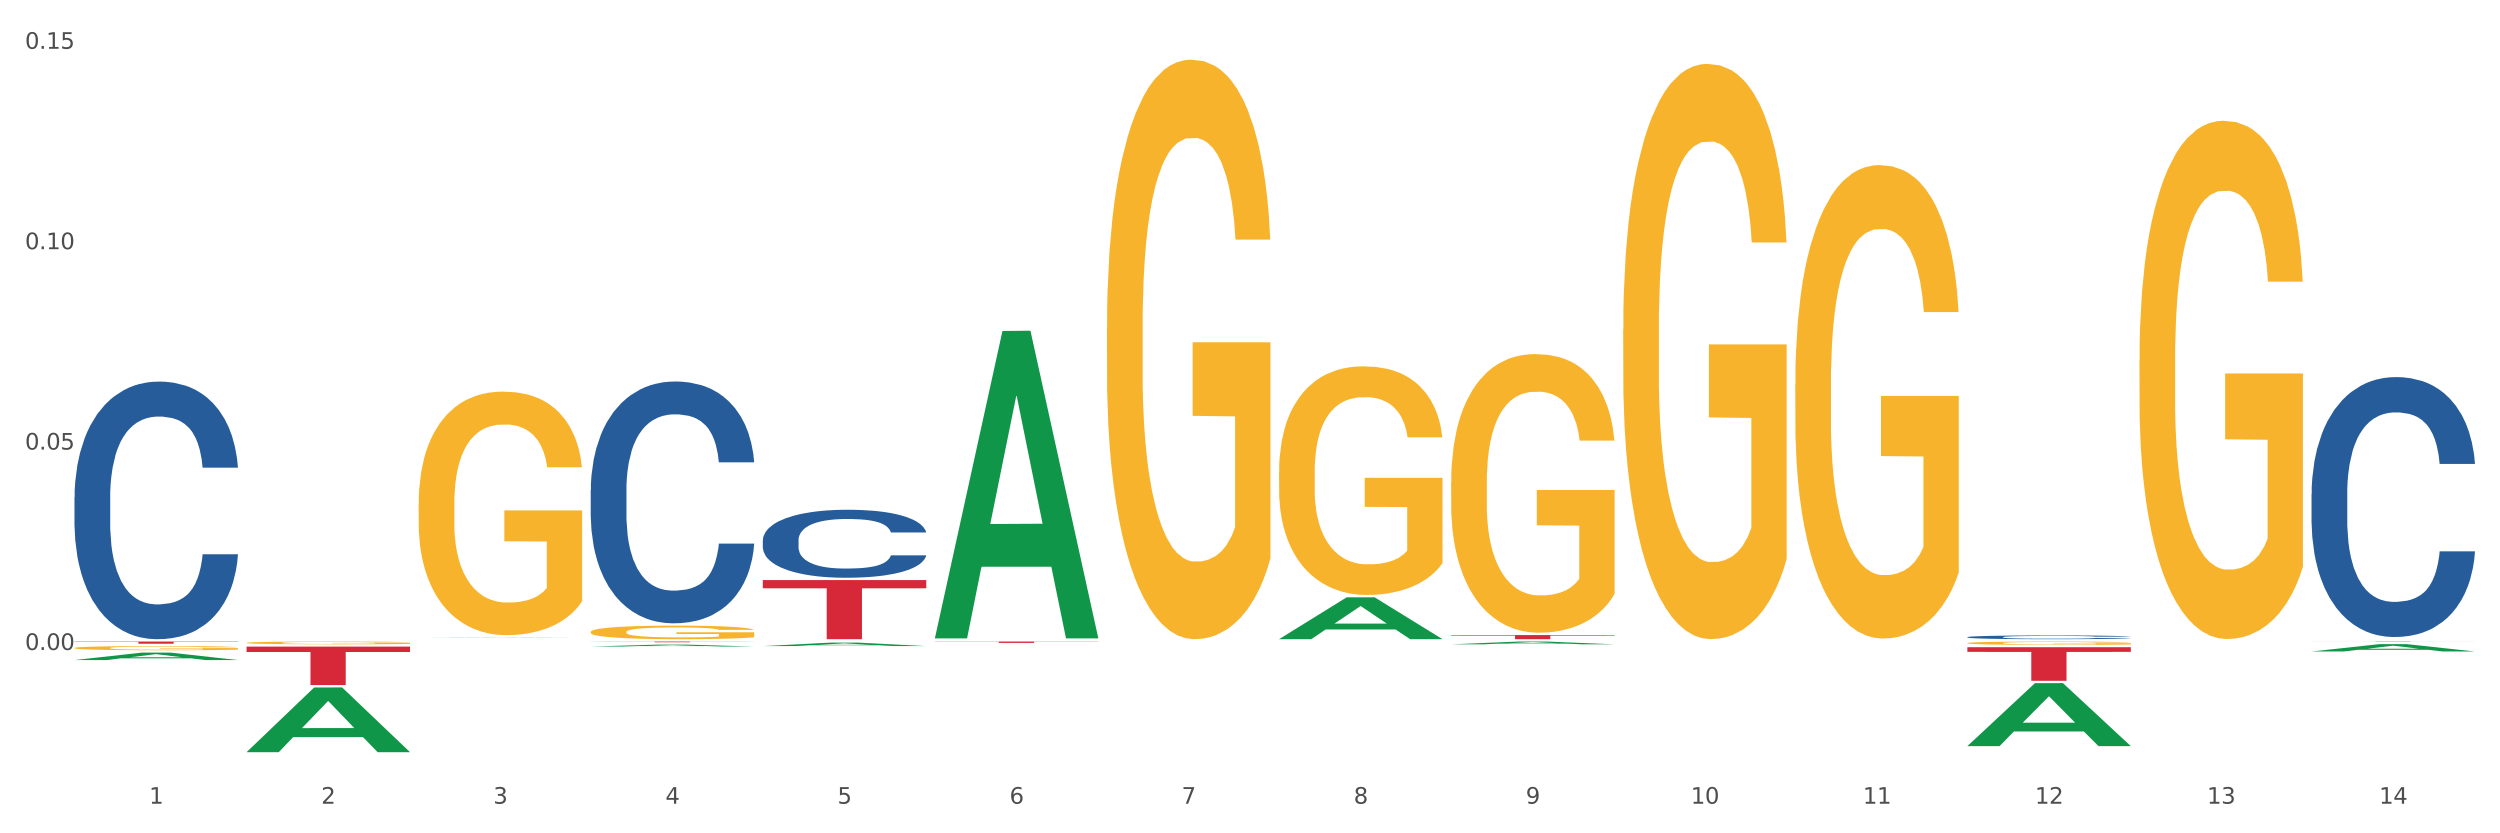 <?xml version="1.0" encoding="utf-8" standalone="no"?>
<!DOCTYPE svg PUBLIC "-//W3C//DTD SVG 1.1//EN"
  "http://www.w3.org/Graphics/SVG/1.1/DTD/svg11.dtd">
<svg xmlns:xlink="http://www.w3.org/1999/xlink" width="1080pt" height="360pt" viewBox="0 0 1080 360" xmlns="http://www.w3.org/2000/svg" version="1.1">
 <rect x="0" y="0" width="1080" height="360" fill="#333333" stroke="none"/>
 <defs>
  <style type="text/css">*{stroke-linejoin: round; stroke-linecap: butt}</style>
 </defs>
 <g id="figure_1">
  <g id="patch_1">
   <path d="M 0 360 
L 1080 360 
L 1080 0 
L 0 0 
z
" style="fill: #ffffff; stroke: #ffffff; stroke-linejoin: miter"/>
  </g>
  <g id="axes_1">
   <g id="matplotlib.axis_1">
    <g id="xtick_1">
     <g id="text_1">
      <!-- 1 -->
      <g style="fill: #4d4d4d" transform="translate(64.432 347.204) scale(0.096 -0.096)">
       <defs>
        <path id="DejaVuSans-31" d="M 794 531 
L 1825 531 
L 1825 4091 
L 703 3866 
L 703 4441 
L 1819 4666 
L 2450 4666 
L 2450 531 
L 3481 531 
L 3481 0 
L 794 0 
L 794 531 
z
" transform="scale(0.016)"/>
       </defs>
       <use xlink:href="#DejaVuSans-31"/>
      </g>
     </g>
    </g>
    <g id="xtick_2">
     <g id="text_2">
      <!-- 2 -->
      <g style="fill: #4d4d4d" transform="translate(138.771 347.204) scale(0.096 -0.096)">
       <defs>
        <path id="DejaVuSans-32" d="M 1228 531 
L 3431 531 
L 3431 0 
L 469 0 
L 469 531 
Q 828 903 1448 1529 
Q 2069 2156 2228 2338 
Q 2531 2678 2651 2914 
Q 2772 3150 2772 3378 
Q 2772 3750 2511 3984 
Q 2250 4219 1831 4219 
Q 1534 4219 1204 4116 
Q 875 4013 500 3803 
L 500 4441 
Q 881 4594 1212 4672 
Q 1544 4750 1819 4750 
Q 2544 4750 2975 4387 
Q 3406 4025 3406 3419 
Q 3406 3131 3298 2873 
Q 3191 2616 2906 2266 
Q 2828 2175 2409 1742 
Q 1991 1309 1228 531 
z
" transform="scale(0.016)"/>
       </defs>
       <use xlink:href="#DejaVuSans-32"/>
      </g>
     </g>
    </g>
    <g id="xtick_3">
     <g id="text_3">
      <!-- 3 -->
      <g style="fill: #4d4d4d" transform="translate(213.109 347.204) scale(0.096 -0.096)">
       <defs>
        <path id="DejaVuSans-33" d="M 2597 2516 
Q 3050 2419 3304 2112 
Q 3559 1806 3559 1356 
Q 3559 666 3084 287 
Q 2609 -91 1734 -91 
Q 1441 -91 1130 -33 
Q 819 25 488 141 
L 488 750 
Q 750 597 1062 519 
Q 1375 441 1716 441 
Q 2309 441 2620 675 
Q 2931 909 2931 1356 
Q 2931 1769 2642 2001 
Q 2353 2234 1838 2234 
L 1294 2234 
L 1294 2753 
L 1863 2753 
Q 2328 2753 2575 2939 
Q 2822 3125 2822 3475 
Q 2822 3834 2567 4026 
Q 2313 4219 1838 4219 
Q 1578 4219 1281 4162 
Q 984 4106 628 3988 
L 628 4550 
Q 988 4650 1302 4700 
Q 1616 4750 1894 4750 
Q 2613 4750 3031 4423 
Q 3450 4097 3450 3541 
Q 3450 3153 3228 2886 
Q 3006 2619 2597 2516 
z
" transform="scale(0.016)"/>
       </defs>
       <use xlink:href="#DejaVuSans-33"/>
      </g>
     </g>
    </g>
    <g id="xtick_4">
     <g id="text_4">
      <!-- 4 -->
      <g style="fill: #4d4d4d" transform="translate(287.448 347.204) scale(0.096 -0.096)">
       <defs>
        <path id="DejaVuSans-34" d="M 2419 4116 
L 825 1625 
L 2419 1625 
L 2419 4116 
z
M 2253 4666 
L 3047 4666 
L 3047 1625 
L 3713 1625 
L 3713 1100 
L 3047 1100 
L 3047 0 
L 2419 0 
L 2419 1100 
L 313 1100 
L 313 1709 
L 2253 4666 
z
" transform="scale(0.016)"/>
       </defs>
       <use xlink:href="#DejaVuSans-34"/>
      </g>
     </g>
    </g>
    <g id="xtick_5">
     <g id="text_5">
      <!-- 5 -->
      <g style="fill: #4d4d4d" transform="translate(361.787 347.204) scale(0.096 -0.096)">
       <defs>
        <path id="DejaVuSans-35" d="M 691 4666 
L 3169 4666 
L 3169 4134 
L 1269 4134 
L 1269 2991 
Q 1406 3038 1543 3061 
Q 1681 3084 1819 3084 
Q 2600 3084 3056 2656 
Q 3513 2228 3513 1497 
Q 3513 744 3044 326 
Q 2575 -91 1722 -91 
Q 1428 -91 1123 -41 
Q 819 9 494 109 
L 494 744 
Q 775 591 1075 516 
Q 1375 441 1709 441 
Q 2250 441 2565 725 
Q 2881 1009 2881 1497 
Q 2881 1984 2565 2268 
Q 2250 2553 1709 2553 
Q 1456 2553 1204 2497 
Q 953 2441 691 2322 
L 691 4666 
z
" transform="scale(0.016)"/>
       </defs>
       <use xlink:href="#DejaVuSans-35"/>
      </g>
     </g>
    </g>
    <g id="xtick_6">
     <g id="text_6">
      <!-- 6 -->
      <g style="fill: #4d4d4d" transform="translate(436.125 347.204) scale(0.096 -0.096)">
       <defs>
        <path id="DejaVuSans-36" d="M 2113 2584 
Q 1688 2584 1439 2293 
Q 1191 2003 1191 1497 
Q 1191 994 1439 701 
Q 1688 409 2113 409 
Q 2538 409 2786 701 
Q 3034 994 3034 1497 
Q 3034 2003 2786 2293 
Q 2538 2584 2113 2584 
z
M 3366 4563 
L 3366 3988 
Q 3128 4100 2886 4159 
Q 2644 4219 2406 4219 
Q 1781 4219 1451 3797 
Q 1122 3375 1075 2522 
Q 1259 2794 1537 2939 
Q 1816 3084 2150 3084 
Q 2853 3084 3261 2657 
Q 3669 2231 3669 1497 
Q 3669 778 3244 343 
Q 2819 -91 2113 -91 
Q 1303 -91 875 529 
Q 447 1150 447 2328 
Q 447 3434 972 4092 
Q 1497 4750 2381 4750 
Q 2619 4750 2861 4703 
Q 3103 4656 3366 4563 
z
" transform="scale(0.016)"/>
       </defs>
       <use xlink:href="#DejaVuSans-36"/>
      </g>
     </g>
    </g>
    <g id="xtick_7">
     <g id="text_7">
      <!-- 7 -->
      <g style="fill: #4d4d4d" transform="translate(510.464 347.204) scale(0.096 -0.096)">
       <defs>
        <path id="DejaVuSans-37" d="M 525 4666 
L 3525 4666 
L 3525 4397 
L 1831 0 
L 1172 0 
L 2766 4134 
L 525 4134 
L 525 4666 
z
" transform="scale(0.016)"/>
       </defs>
       <use xlink:href="#DejaVuSans-37"/>
      </g>
     </g>
    </g>
    <g id="xtick_8">
     <g id="text_8">
      <!-- 8 -->
      <g style="fill: #4d4d4d" transform="translate(584.803 347.204) scale(0.096 -0.096)">
       <defs>
        <path id="DejaVuSans-38" d="M 2034 2216 
Q 1584 2216 1326 1975 
Q 1069 1734 1069 1313 
Q 1069 891 1326 650 
Q 1584 409 2034 409 
Q 2484 409 2743 651 
Q 3003 894 3003 1313 
Q 3003 1734 2745 1975 
Q 2488 2216 2034 2216 
z
M 1403 2484 
Q 997 2584 770 2862 
Q 544 3141 544 3541 
Q 544 4100 942 4425 
Q 1341 4750 2034 4750 
Q 2731 4750 3128 4425 
Q 3525 4100 3525 3541 
Q 3525 3141 3298 2862 
Q 3072 2584 2669 2484 
Q 3125 2378 3379 2068 
Q 3634 1759 3634 1313 
Q 3634 634 3220 271 
Q 2806 -91 2034 -91 
Q 1263 -91 848 271 
Q 434 634 434 1313 
Q 434 1759 690 2068 
Q 947 2378 1403 2484 
z
M 1172 3481 
Q 1172 3119 1398 2916 
Q 1625 2713 2034 2713 
Q 2441 2713 2670 2916 
Q 2900 3119 2900 3481 
Q 2900 3844 2670 4047 
Q 2441 4250 2034 4250 
Q 1625 4250 1398 4047 
Q 1172 3844 1172 3481 
z
" transform="scale(0.016)"/>
       </defs>
       <use xlink:href="#DejaVuSans-38"/>
      </g>
     </g>
    </g>
    <g id="xtick_9">
     <g id="text_9">
      <!-- 9 -->
      <g style="fill: #4d4d4d" transform="translate(659.142 347.204) scale(0.096 -0.096)">
       <defs>
        <path id="DejaVuSans-39" d="M 703 97 
L 703 672 
Q 941 559 1184 500 
Q 1428 441 1663 441 
Q 2288 441 2617 861 
Q 2947 1281 2994 2138 
Q 2813 1869 2534 1725 
Q 2256 1581 1919 1581 
Q 1219 1581 811 2004 
Q 403 2428 403 3163 
Q 403 3881 828 4315 
Q 1253 4750 1959 4750 
Q 2769 4750 3195 4129 
Q 3622 3509 3622 2328 
Q 3622 1225 3098 567 
Q 2575 -91 1691 -91 
Q 1453 -91 1209 -44 
Q 966 3 703 97 
z
M 1959 2075 
Q 2384 2075 2632 2365 
Q 2881 2656 2881 3163 
Q 2881 3666 2632 3958 
Q 2384 4250 1959 4250 
Q 1534 4250 1286 3958 
Q 1038 3666 1038 3163 
Q 1038 2656 1286 2365 
Q 1534 2075 1959 2075 
z
" transform="scale(0.016)"/>
       </defs>
       <use xlink:href="#DejaVuSans-39"/>
      </g>
     </g>
    </g>
    <g id="xtick_10">
     <g id="text_10">
      <!-- 10 -->
      <g style="fill: #4d4d4d" transform="translate(730.426 347.204) scale(0.096 -0.096)">
       <defs>
        <path id="DejaVuSans-30" d="M 2034 4250 
Q 1547 4250 1301 3770 
Q 1056 3291 1056 2328 
Q 1056 1369 1301 889 
Q 1547 409 2034 409 
Q 2525 409 2770 889 
Q 3016 1369 3016 2328 
Q 3016 3291 2770 3770 
Q 2525 4250 2034 4250 
z
M 2034 4750 
Q 2819 4750 3233 4129 
Q 3647 3509 3647 2328 
Q 3647 1150 3233 529 
Q 2819 -91 2034 -91 
Q 1250 -91 836 529 
Q 422 1150 422 2328 
Q 422 3509 836 4129 
Q 1250 4750 2034 4750 
z
" transform="scale(0.016)"/>
       </defs>
       <use xlink:href="#DejaVuSans-31"/>
       <use xlink:href="#DejaVuSans-30" transform="translate(63.623 0)"/>
      </g>
     </g>
    </g>
    <g id="xtick_11">
     <g id="text_11">
      <!-- 11 -->
      <g style="fill: #4d4d4d" transform="translate(804.765 347.204) scale(0.096 -0.096)">
       <use xlink:href="#DejaVuSans-31"/>
       <use xlink:href="#DejaVuSans-31" transform="translate(63.623 0)"/>
      </g>
     </g>
    </g>
    <g id="xtick_12">
     <g id="text_12">
      <!-- 12 -->
      <g style="fill: #4d4d4d" transform="translate(879.104 347.204) scale(0.096 -0.096)">
       <use xlink:href="#DejaVuSans-31"/>
       <use xlink:href="#DejaVuSans-32" transform="translate(63.623 0)"/>
      </g>
     </g>
    </g>
    <g id="xtick_13">
     <g id="text_13">
      <!-- 13 -->
      <g style="fill: #4d4d4d" transform="translate(953.442 347.204) scale(0.096 -0.096)">
       <use xlink:href="#DejaVuSans-31"/>
       <use xlink:href="#DejaVuSans-33" transform="translate(63.623 0)"/>
      </g>
     </g>
    </g>
    <g id="xtick_14">
     <g id="text_14">
      <!-- 14 -->
      <g style="fill: #4d4d4d" transform="translate(1027.781 347.204) scale(0.096 -0.096)">
       <use xlink:href="#DejaVuSans-31"/>
       <use xlink:href="#DejaVuSans-34" transform="translate(63.623 0)"/>
      </g>
     </g>
    </g>
    <g id="xtick_15"/>
    <g id="xtick_16"/>
    <g id="xtick_17"/>
    <g id="xtick_18"/>
    <g id="xtick_19"/>
    <g id="xtick_20"/>
    <g id="xtick_21"/>
    <g id="xtick_22"/>
    <g id="xtick_23"/>
    <g id="xtick_24"/>
    <g id="xtick_25"/>
    <g id="xtick_26"/>
    <g id="xtick_27"/>
   </g>
   <g id="matplotlib.axis_2">
    <g id="ytick_1">
     <g id="text_15">
      <!-- 0.00 -->
      <g style="fill: #4d4d4d" transform="translate(10.8 280.789) scale(0.096 -0.096)">
       <defs>
        <path id="DejaVuSans-2e" d="M 684 794 
L 1344 794 
L 1344 0 
L 684 0 
L 684 794 
z
" transform="scale(0.016)"/>
       </defs>
       <use xlink:href="#DejaVuSans-30"/>
       <use xlink:href="#DejaVuSans-2e" transform="translate(63.623 0)"/>
       <use xlink:href="#DejaVuSans-30" transform="translate(95.41 0)"/>
       <use xlink:href="#DejaVuSans-30" transform="translate(159.033 0)"/>
      </g>
     </g>
    </g>
    <g id="ytick_2">
     <g id="text_16">
      <!-- 0.05 -->
      <g style="fill: #4d4d4d" transform="translate(10.8 194.219) scale(0.096 -0.096)">
       <use xlink:href="#DejaVuSans-30"/>
       <use xlink:href="#DejaVuSans-2e" transform="translate(63.623 0)"/>
       <use xlink:href="#DejaVuSans-30" transform="translate(95.41 0)"/>
       <use xlink:href="#DejaVuSans-35" transform="translate(159.033 0)"/>
      </g>
     </g>
    </g>
    <g id="ytick_3">
     <g id="text_17">
      <!-- 0.10 -->
      <g style="fill: #4d4d4d" transform="translate(10.8 107.649) scale(0.096 -0.096)">
       <use xlink:href="#DejaVuSans-30"/>
       <use xlink:href="#DejaVuSans-2e" transform="translate(63.623 0)"/>
       <use xlink:href="#DejaVuSans-31" transform="translate(95.41 0)"/>
       <use xlink:href="#DejaVuSans-30" transform="translate(159.033 0)"/>
      </g>
     </g>
    </g>
    <g id="ytick_4">
     <g id="text_18">
      <!-- 0.15 -->
      <g style="fill: #4d4d4d" transform="translate(10.8 21.079) scale(0.096 -0.096)">
       <use xlink:href="#DejaVuSans-30"/>
       <use xlink:href="#DejaVuSans-2e" transform="translate(63.623 0)"/>
       <use xlink:href="#DejaVuSans-31" transform="translate(95.41 0)"/>
       <use xlink:href="#DejaVuSans-35" transform="translate(159.033 0)"/>
      </g>
     </g>
    </g>
    <g id="ytick_5"/>
    <g id="ytick_6"/>
    <g id="ytick_7"/>
    <g id="ytick_8"/>
   </g>
   <g id="PolyCollection_1">
    <path d="M 32.175 285.147 
L 32.248 285.144 
L 61.37 281.914 
L 73.456 281.911 
L 102.797 285.153 
L 88.818 285.153 
L 82.484 284.398 
L 52.415 284.398 
L 52.197 284.41 
L 46.081 285.153 
L 32.175 285.153 
L 32.175 285.147 
L 56.201 283.948 
L 78.698 283.945 
L 67.559 282.602 
L 67.413 282.596 
L 67.267 282.605 
L 56.128 283.945 
L 56.201 283.948 
L 32.175 285.147 
z
" clip-path="url(#pb61d0aa6ea)" style="fill: #109648"/>
    <path d="M 626.885 274.344 
L 697.506 274.344 
L 697.506 274.593 
L 669.726 274.595 
L 669.726 276.136 
L 654.497 276.136 
L 654.497 274.595 
L 626.885 274.593 
L 626.885 274.346 
L 626.885 274.344 
z
" clip-path="url(#pb61d0aa6ea)" style="fill: #d62839"/>
    <path d="M 403.869 277.142 
L 474.49 277.142 
L 474.49 277.224 
L 446.71 277.225 
L 446.71 277.736 
L 431.481 277.736 
L 431.481 277.225 
L 403.869 277.224 
L 403.869 277.142 
L 403.869 277.142 
z
" clip-path="url(#pb61d0aa6ea)" style="fill: #d62839"/>
    <path d="M 329.53 250.595 
L 400.152 250.595 
L 400.152 254.144 
L 372.371 254.168 
L 372.371 276.136 
L 357.143 276.136 
L 357.143 254.168 
L 329.53 254.144 
L 329.53 250.619 
L 329.53 250.595 
z
" clip-path="url(#pb61d0aa6ea)" style="fill: #d62839"/>
    <path d="M 255.191 277.142 
L 325.813 277.142 
L 325.813 277.186 
L 298.033 277.187 
L 298.033 277.462 
L 282.804 277.462 
L 282.804 277.187 
L 255.191 277.186 
L 255.191 277.142 
L 255.191 277.142 
z
" clip-path="url(#pb61d0aa6ea)" style="fill: #d62839"/>
    <path d="M 106.514 279.346 
L 177.135 279.346 
L 177.135 281.655 
L 149.355 281.67 
L 149.355 295.958 
L 134.126 295.958 
L 134.126 281.67 
L 106.514 281.655 
L 106.514 279.362 
L 106.514 279.346 
z
" clip-path="url(#pb61d0aa6ea)" style="fill: #d62839"/>
    <path d="M 32.175 277.142 
L 102.797 277.142 
L 102.797 277.274 
L 75.017 277.275 
L 75.017 278.09 
L 59.788 278.09 
L 59.788 277.275 
L 32.175 277.274 
L 32.175 277.143 
L 32.175 277.142 
z
" clip-path="url(#pb61d0aa6ea)" style="fill: #d62839"/>
    <path d="M 32.175 214.847 
L 32.258 214.745 
L 32.258 211.899 
L 32.509 208.037 
L 33.427 200.922 
L 34.596 195.535 
L 36.599 189.234 
L 37.684 186.591 
L 39.104 183.643 
L 42.025 178.866 
L 45.364 174.801 
L 47.702 172.564 
L 49.455 171.141 
L 53.378 168.6 
L 55.632 167.482 
L 57.969 166.568 
L 59.973 165.958 
L 63.312 165.246 
L 65.983 164.941 
L 69.072 164.84 
L 71.66 164.941 
L 75.082 165.348 
L 80.091 166.568 
L 82.011 167.279 
L 84.599 168.499 
L 87.27 170.125 
L 89.44 171.751 
L 91.945 174.089 
L 94.533 177.138 
L 97.037 181.001 
L 98.79 184.558 
L 100.209 188.319 
L 101.461 192.893 
L 102.379 197.873 
L 102.797 202.04 
L 87.52 202.04 
L 87.103 198.28 
L 86.268 194.214 
L 85.434 191.47 
L 84.515 189.234 
L 83.096 186.692 
L 81.844 185.066 
L 79.757 183.135 
L 77.837 181.915 
L 76.251 181.204 
L 74.331 180.594 
L 70.241 179.984 
L 67.319 179.984 
L 65.482 180.187 
L 63.229 180.696 
L 61.309 181.407 
L 59.055 182.627 
L 57.302 183.948 
L 55.549 185.676 
L 54.547 186.896 
L 53.044 189.132 
L 52.043 190.961 
L 50.707 194.112 
L 49.956 196.348 
L 48.62 202.142 
L 48.036 206.411 
L 47.785 209.358 
L 47.618 212.611 
L 47.618 228.467 
L 48.119 235.582 
L 48.537 238.631 
L 49.204 242.087 
L 50.457 246.559 
L 52.293 250.929 
L 54.213 254.08 
L 55.799 256.011 
L 57.302 257.434 
L 58.804 258.552 
L 60.641 259.569 
L 62.143 260.179 
L 64.397 260.789 
L 67.069 261.094 
L 69.155 261.094 
L 73.413 260.585 
L 75.333 260.077 
L 77.169 259.366 
L 79.173 258.248 
L 80.759 257.028 
L 81.677 256.113 
L 83.18 254.182 
L 84.348 252.149 
L 85.35 249.811 
L 86.018 247.779 
L 86.769 244.729 
L 87.353 241.274 
L 87.52 239.444 
L 102.797 239.444 
L 102.463 243.103 
L 101.879 246.661 
L 100.71 251.438 
L 99.792 254.182 
L 98.372 257.536 
L 96.87 260.382 
L 94.783 263.533 
L 92.863 265.871 
L 90.86 267.903 
L 88.689 269.733 
L 84.766 272.274 
L 83.347 272.985 
L 80.341 274.205 
L 78.004 274.917 
L 74.581 275.628 
L 71.075 276.035 
L 67.402 276.136 
L 64.147 275.933 
L 60.557 275.323 
L 58.303 274.713 
L 55.799 273.799 
L 52.877 272.376 
L 50.123 270.648 
L 47.535 268.615 
L 45.114 266.277 
L 42.86 263.635 
L 39.938 259.264 
L 37.768 254.995 
L 36.182 251.031 
L 35.097 247.677 
L 34.011 243.408 
L 33.427 240.46 
L 32.509 233.346 
L 32.175 226.739 
L 32.175 214.847 
z
" clip-path="url(#pb61d0aa6ea)" style="fill: #255c99"/>
    <path d="M 255.191 211.744 
L 255.275 211.649 
L 255.275 208.978 
L 255.525 205.352 
L 256.443 198.674 
L 257.612 193.617 
L 259.615 187.702 
L 260.701 185.222 
L 262.12 182.455 
L 265.041 177.971 
L 268.381 174.155 
L 270.718 172.056 
L 272.471 170.72 
L 276.394 168.335 
L 278.648 167.285 
L 280.986 166.427 
L 282.989 165.854 
L 286.328 165.186 
L 288.999 164.9 
L 292.088 164.805 
L 294.676 164.9 
L 298.098 165.282 
L 303.107 166.427 
L 305.027 167.094 
L 307.615 168.239 
L 310.286 169.766 
L 312.457 171.292 
L 314.961 173.487 
L 317.549 176.349 
L 320.053 179.974 
L 321.806 183.313 
L 323.225 186.843 
L 324.477 191.137 
L 325.396 195.812 
L 325.813 199.723 
L 310.537 199.723 
L 310.119 196.193 
L 309.284 192.377 
L 308.45 189.801 
L 307.531 187.702 
L 306.112 185.317 
L 304.86 183.79 
L 302.773 181.978 
L 300.853 180.833 
L 299.267 180.165 
L 297.347 179.593 
L 293.257 179.02 
L 290.335 179.02 
L 288.499 179.211 
L 286.245 179.688 
L 284.325 180.356 
L 282.071 181.501 
L 280.318 182.741 
L 278.565 184.363 
L 277.563 185.508 
L 276.06 187.607 
L 275.059 189.324 
L 273.723 192.282 
L 272.972 194.381 
L 271.636 199.819 
L 271.052 203.826 
L 270.801 206.592 
L 270.634 209.645 
L 270.634 224.529 
L 271.135 231.207 
L 271.553 234.069 
L 272.22 237.313 
L 273.473 241.511 
L 275.309 245.613 
L 277.229 248.571 
L 278.815 250.384 
L 280.318 251.719 
L 281.82 252.769 
L 283.657 253.723 
L 285.159 254.295 
L 287.413 254.868 
L 290.085 255.154 
L 292.172 255.154 
L 296.429 254.677 
L 298.349 254.2 
L 300.185 253.532 
L 302.189 252.483 
L 303.775 251.338 
L 304.693 250.479 
L 306.196 248.666 
L 307.364 246.758 
L 308.366 244.564 
L 309.034 242.656 
L 309.785 239.794 
L 310.37 236.55 
L 310.537 234.833 
L 325.813 234.833 
L 325.479 238.267 
L 324.895 241.606 
L 323.726 246.09 
L 322.808 248.666 
L 321.389 251.815 
L 319.886 254.486 
L 317.799 257.444 
L 315.879 259.638 
L 313.876 261.546 
L 311.705 263.263 
L 307.782 265.649 
L 306.363 266.316 
L 303.358 267.461 
L 301.02 268.129 
L 297.598 268.797 
L 294.092 269.179 
L 290.419 269.274 
L 287.163 269.083 
L 283.573 268.511 
L 281.32 267.938 
L 278.815 267.08 
L 275.893 265.744 
L 273.139 264.122 
L 270.551 262.214 
L 268.13 260.02 
L 265.876 257.539 
L 262.955 253.437 
L 260.784 249.43 
L 259.198 245.709 
L 258.113 242.56 
L 257.028 238.553 
L 256.443 235.787 
L 255.525 229.108 
L 255.191 222.907 
L 255.191 211.744 
z
" clip-path="url(#pb61d0aa6ea)" style="fill: #255c99"/>
    <path d="M 329.53 233.411 
L 329.613 233.385 
L 329.613 232.633 
L 329.864 231.614 
L 330.782 229.736 
L 331.951 228.314 
L 333.954 226.651 
L 335.039 225.953 
L 336.458 225.175 
L 339.38 223.914 
L 342.719 222.841 
L 345.057 222.251 
L 346.81 221.875 
L 350.733 221.204 
L 352.987 220.909 
L 355.324 220.668 
L 357.328 220.507 
L 360.667 220.319 
L 363.338 220.238 
L 366.427 220.212 
L 369.015 220.238 
L 372.437 220.346 
L 377.446 220.668 
L 379.366 220.855 
L 381.954 221.177 
L 384.625 221.607 
L 386.795 222.036 
L 389.3 222.653 
L 391.887 223.458 
L 394.392 224.477 
L 396.145 225.416 
L 397.564 226.409 
L 398.816 227.616 
L 399.734 228.931 
L 400.152 230.031 
L 384.875 230.031 
L 384.458 229.038 
L 383.623 227.965 
L 382.788 227.241 
L 381.87 226.651 
L 380.451 225.98 
L 379.199 225.551 
L 377.112 225.041 
L 375.192 224.719 
L 373.606 224.531 
L 371.686 224.37 
L 367.595 224.209 
L 364.674 224.209 
L 362.837 224.263 
L 360.583 224.397 
L 358.663 224.585 
L 356.41 224.907 
L 354.656 225.255 
L 352.903 225.712 
L 351.902 226.033 
L 350.399 226.624 
L 349.397 227.107 
L 348.062 227.938 
L 347.31 228.529 
L 345.975 230.058 
L 345.391 231.185 
L 345.14 231.963 
L 344.973 232.821 
L 344.973 237.006 
L 345.474 238.884 
L 345.891 239.689 
L 346.559 240.601 
L 347.811 241.782 
L 349.648 242.936 
L 351.568 243.767 
L 353.154 244.277 
L 354.656 244.653 
L 356.159 244.948 
L 357.996 245.216 
L 359.498 245.377 
L 361.752 245.538 
L 364.423 245.618 
L 366.51 245.618 
L 370.768 245.484 
L 372.688 245.35 
L 374.524 245.162 
L 376.528 244.867 
L 378.114 244.545 
L 379.032 244.304 
L 380.534 243.794 
L 381.703 243.258 
L 382.705 242.64 
L 383.373 242.104 
L 384.124 241.299 
L 384.708 240.387 
L 384.875 239.904 
L 400.152 239.904 
L 399.818 240.87 
L 399.233 241.809 
L 398.065 243.07 
L 397.146 243.794 
L 395.727 244.679 
L 394.225 245.431 
L 392.138 246.262 
L 390.218 246.879 
L 388.214 247.416 
L 386.044 247.899 
L 382.121 248.57 
L 380.701 248.757 
L 377.696 249.079 
L 375.359 249.267 
L 371.936 249.455 
L 368.43 249.562 
L 364.757 249.589 
L 361.502 249.535 
L 357.912 249.374 
L 355.658 249.214 
L 353.154 248.972 
L 350.232 248.596 
L 347.477 248.14 
L 344.89 247.604 
L 342.469 246.987 
L 340.215 246.289 
L 337.293 245.136 
L 335.123 244.009 
L 333.537 242.962 
L 332.452 242.077 
L 331.366 240.95 
L 330.782 240.172 
L 329.864 238.294 
L 329.53 236.55 
L 329.53 233.411 
z
" clip-path="url(#pb61d0aa6ea)" style="fill: #255c99"/>
    <path d="M 106.514 277.696 
L 106.597 277.695 
L 106.597 277.655 
L 106.764 277.621 
L 107.598 277.539 
L 108.848 277.471 
L 109.765 277.435 
L 110.683 277.406 
L 111.767 277.376 
L 113.101 277.346 
L 115.519 277.301 
L 117.019 277.278 
L 118.854 277.254 
L 122.189 277.219 
L 124.607 277.199 
L 127.108 277.182 
L 131.194 277.163 
L 133.862 277.154 
L 136.697 277.147 
L 140.115 277.143 
L 142.7 277.142 
L 148.37 277.145 
L 153.206 277.155 
L 155.54 277.163 
L 158.542 277.176 
L 160.126 277.185 
L 162.711 277.202 
L 165.379 277.225 
L 167.213 277.245 
L 169.965 277.282 
L 172.049 277.319 
L 173.967 277.365 
L 174.968 277.397 
L 175.718 277.427 
L 176.385 277.46 
L 177.052 277.514 
L 162.044 277.514 
L 161.46 277.476 
L 160.543 277.44 
L 159.209 277.405 
L 158.042 277.383 
L 156.041 277.355 
L 154.206 277.338 
L 152.289 277.325 
L 149.954 277.314 
L 148.12 277.308 
L 145.535 277.304 
L 140.449 277.305 
L 137.03 277.314 
L 134.696 277.325 
L 133.195 277.335 
L 131.861 277.346 
L 130.36 277.361 
L 128.609 277.384 
L 127.358 277.405 
L 126.108 277.431 
L 125.107 277.457 
L 124.19 277.488 
L 123.44 277.521 
L 122.856 277.555 
L 122.356 277.596 
L 121.939 277.665 
L 121.939 277.815 
L 122.106 277.849 
L 122.522 277.894 
L 123.023 277.928 
L 123.856 277.969 
L 124.607 277.996 
L 126.024 278.035 
L 127.609 278.068 
L 128.859 278.089 
L 130.11 278.106 
L 132.278 278.131 
L 134.696 278.15 
L 136.78 278.162 
L 139.615 278.173 
L 141.533 278.178 
L 143.2 278.18 
L 147.286 278.18 
L 150.204 278.177 
L 153.456 278.169 
L 155.957 278.159 
L 158.042 278.147 
L 160.376 278.127 
L 161.877 278.109 
L 161.877 277.88 
L 143.534 277.879 
L 143.534 277.727 
L 177.135 277.727 
L 177.135 278.173 
L 175.718 278.196 
L 174.134 278.217 
L 172.466 278.236 
L 169.965 278.259 
L 166.963 278.281 
L 164.295 278.296 
L 161.46 278.309 
L 158.125 278.321 
L 153.789 278.332 
L 151.121 278.336 
L 147.786 278.34 
L 143.867 278.341 
L 140.449 278.339 
L 137.114 278.333 
L 133.612 278.323 
L 130.193 278.309 
L 127.609 278.295 
L 125.024 278.277 
L 122.272 278.254 
L 120.104 278.232 
L 118.437 278.213 
L 116.603 278.187 
L 114.601 278.155 
L 113.101 278.125 
L 111.767 278.094 
L 110.349 278.055 
L 109.349 278.021 
L 108.348 277.978 
L 107.764 277.947 
L 107.097 277.897 
L 106.597 277.828 
L 106.514 277.696 
z
" clip-path="url(#pb61d0aa6ea)" style="fill: #f7b32b"/>
    <path d="M 849.901 275.239 
L 849.984 275.237 
L 849.984 275.196 
L 850.235 275.139 
L 851.153 275.035 
L 852.322 274.956 
L 854.325 274.864 
L 855.41 274.825 
L 856.829 274.782 
L 859.751 274.712 
L 863.09 274.652 
L 865.428 274.62 
L 867.181 274.599 
L 871.104 274.562 
L 873.358 274.545 
L 875.695 274.532 
L 877.699 274.523 
L 881.038 274.513 
L 883.709 274.508 
L 886.798 274.507 
L 889.386 274.508 
L 892.808 274.514 
L 897.817 274.532 
L 899.737 274.542 
L 902.325 274.56 
L 904.996 274.584 
L 907.166 274.608 
L 909.671 274.642 
L 912.258 274.687 
L 914.763 274.743 
L 916.516 274.795 
L 917.935 274.85 
L 919.187 274.917 
L 920.105 274.99 
L 920.523 275.051 
L 905.246 275.051 
L 904.829 274.996 
L 903.994 274.937 
L 903.159 274.897 
L 902.241 274.864 
L 900.822 274.827 
L 899.57 274.803 
L 897.483 274.775 
L 895.563 274.757 
L 893.977 274.746 
L 892.057 274.737 
L 887.966 274.728 
L 885.045 274.728 
L 883.208 274.731 
L 880.954 274.739 
L 879.034 274.749 
L 876.78 274.767 
L 875.027 274.786 
L 873.274 274.812 
L 872.273 274.83 
L 870.77 274.862 
L 869.768 274.889 
L 868.433 274.935 
L 867.681 274.968 
L 866.346 275.053 
L 865.761 275.115 
L 865.511 275.159 
L 865.344 275.206 
L 865.344 275.438 
L 865.845 275.543 
L 866.262 275.587 
L 866.93 275.638 
L 868.182 275.703 
L 870.019 275.767 
L 871.939 275.813 
L 873.525 275.842 
L 875.027 275.862 
L 876.53 275.879 
L 878.367 275.894 
L 879.869 275.903 
L 882.123 275.912 
L 884.794 275.916 
L 886.881 275.916 
L 891.139 275.909 
L 893.059 275.901 
L 894.895 275.891 
L 896.899 275.874 
L 898.485 275.857 
L 899.403 275.843 
L 900.905 275.815 
L 902.074 275.785 
L 903.076 275.751 
L 903.744 275.721 
L 904.495 275.676 
L 905.079 275.626 
L 905.246 275.599 
L 920.523 275.599 
L 920.189 275.653 
L 919.604 275.705 
L 918.436 275.775 
L 917.517 275.815 
L 916.098 275.864 
L 914.596 275.906 
L 912.509 275.952 
L 910.589 275.986 
L 908.585 276.016 
L 906.415 276.043 
L 902.491 276.08 
L 901.072 276.09 
L 898.067 276.108 
L 895.73 276.118 
L 892.307 276.129 
L 888.801 276.135 
L 885.128 276.136 
L 881.873 276.133 
L 878.283 276.124 
L 876.029 276.116 
L 873.525 276.102 
L 870.603 276.081 
L 867.848 276.056 
L 865.261 276.026 
L 862.84 275.992 
L 860.586 275.953 
L 857.664 275.889 
L 855.494 275.827 
L 853.908 275.769 
L 852.823 275.72 
L 851.737 275.657 
L 851.153 275.614 
L 850.235 275.51 
L 849.901 275.413 
L 849.901 275.239 
z
" clip-path="url(#pb61d0aa6ea)" style="fill: #255c99"/>
    <path d="M 924.24 155.622 
L 924.323 155.418 
L 924.323 148.056 
L 924.49 141.718 
L 925.323 126.382 
L 926.574 113.704 
L 927.491 106.956 
L 928.408 101.435 
L 929.492 95.914 
L 930.826 90.189 
L 933.244 81.805 
L 934.745 77.511 
L 936.58 73.013 
L 939.915 66.469 
L 942.333 62.789 
L 944.834 59.722 
L 948.92 56.041 
L 951.588 54.405 
L 954.423 53.178 
L 957.841 52.36 
L 960.426 52.156 
L 966.096 52.769 
L 970.932 54.61 
L 973.266 56.041 
L 976.268 58.495 
L 977.852 60.131 
L 980.437 63.402 
L 983.105 67.696 
L 984.939 71.377 
L 987.691 78.329 
L 989.775 85.281 
L 991.693 93.87 
L 992.693 99.799 
L 993.444 105.32 
L 994.111 111.659 
L 994.778 121.679 
L 979.77 121.679 
L 979.186 114.522 
L 978.269 107.774 
L 976.935 101.231 
L 975.768 97.141 
L 973.766 92.029 
L 971.932 88.758 
L 970.014 86.304 
L 967.68 84.259 
L 965.845 83.237 
L 963.261 82.419 
L 958.175 82.623 
L 954.756 84.259 
L 952.422 86.304 
L 950.921 88.144 
L 949.587 90.189 
L 948.086 93.052 
L 946.335 97.346 
L 945.084 101.231 
L 943.834 106.138 
L 942.833 111.046 
L 941.916 116.771 
L 941.165 122.906 
L 940.582 129.244 
L 940.081 137.015 
L 939.665 149.897 
L 939.665 177.91 
L 939.831 184.249 
L 940.248 192.633 
L 940.749 198.972 
L 941.582 206.537 
L 942.333 211.649 
L 943.75 219.011 
L 945.334 225.145 
L 946.585 229.03 
L 947.836 232.302 
L 950.004 236.8 
L 952.422 240.481 
L 954.506 242.73 
L 957.341 244.775 
L 959.259 245.593 
L 960.926 246.002 
L 965.012 246.002 
L 967.93 245.388 
L 971.182 243.957 
L 973.683 242.117 
L 975.768 239.867 
L 978.102 236.187 
L 979.603 232.711 
L 979.603 189.975 
L 961.26 189.77 
L 961.26 161.348 
L 994.861 161.348 
L 994.861 244.775 
L 993.444 249.069 
L 991.86 252.954 
L 990.192 256.43 
L 987.691 260.724 
L 984.689 264.814 
L 982.021 267.677 
L 979.186 270.13 
L 975.851 272.38 
L 971.515 274.424 
L 968.847 275.242 
L 965.512 275.856 
L 961.593 276.06 
L 958.175 275.651 
L 954.84 274.629 
L 951.338 272.788 
L 947.919 270.13 
L 945.334 267.472 
L 942.75 264.2 
L 939.998 259.906 
L 937.83 255.817 
L 936.163 252.136 
L 934.328 247.433 
L 932.327 241.299 
L 930.826 235.778 
L 929.492 230.052 
L 928.075 222.691 
L 927.074 216.352 
L 926.074 208.378 
L 925.49 202.448 
L 924.823 193.246 
L 924.323 180.364 
L 924.24 155.622 
z
" clip-path="url(#pb61d0aa6ea)" style="fill: #f7b32b"/>
    <path d="M 849.901 277.815 
L 849.984 277.813 
L 849.984 277.766 
L 850.151 277.724 
L 850.985 277.625 
L 852.235 277.542 
L 853.153 277.498 
L 854.07 277.462 
L 855.154 277.426 
L 856.488 277.389 
L 858.906 277.335 
L 860.407 277.307 
L 862.241 277.278 
L 865.576 277.235 
L 867.994 277.211 
L 870.495 277.191 
L 874.581 277.167 
L 877.249 277.157 
L 880.084 277.149 
L 883.502 277.143 
L 886.087 277.142 
L 891.757 277.146 
L 896.593 277.158 
L 898.927 277.167 
L 901.929 277.183 
L 903.513 277.194 
L 906.098 277.215 
L 908.766 277.243 
L 910.601 277.267 
L 913.352 277.312 
L 915.436 277.357 
L 917.354 277.413 
L 918.355 277.452 
L 919.105 277.488 
L 919.772 277.529 
L 920.439 277.594 
L 905.431 277.594 
L 904.847 277.547 
L 903.93 277.504 
L 902.596 277.461 
L 901.429 277.434 
L 899.428 277.401 
L 897.593 277.38 
L 895.676 277.364 
L 893.341 277.351 
L 891.507 277.344 
L 888.922 277.339 
L 883.836 277.34 
L 880.417 277.351 
L 878.083 277.364 
L 876.582 277.376 
L 875.248 277.389 
L 873.747 277.408 
L 871.996 277.436 
L 870.745 277.461 
L 869.495 277.493 
L 868.494 277.525 
L 867.577 277.562 
L 866.827 277.602 
L 866.243 277.643 
L 865.743 277.694 
L 865.326 277.778 
L 865.326 277.96 
L 865.493 278.001 
L 865.91 278.055 
L 866.41 278.097 
L 867.244 278.146 
L 867.994 278.179 
L 869.411 278.227 
L 870.996 278.267 
L 872.246 278.292 
L 873.497 278.313 
L 875.665 278.343 
L 878.083 278.367 
L 880.167 278.381 
L 883.002 278.395 
L 884.92 278.4 
L 886.587 278.403 
L 890.673 278.403 
L 893.591 278.399 
L 896.843 278.389 
L 899.344 278.377 
L 901.429 278.363 
L 903.763 278.339 
L 905.264 278.316 
L 905.264 278.038 
L 886.921 278.037 
L 886.921 277.852 
L 920.523 277.852 
L 920.523 278.395 
L 919.105 278.423 
L 917.521 278.448 
L 915.853 278.47 
L 913.352 278.498 
L 910.35 278.525 
L 907.682 278.544 
L 904.847 278.559 
L 901.512 278.574 
L 897.177 278.587 
L 894.508 278.593 
L 891.173 278.597 
L 887.254 278.598 
L 883.836 278.595 
L 880.501 278.589 
L 876.999 278.577 
L 873.58 278.559 
L 870.996 278.542 
L 868.411 278.521 
L 865.659 278.493 
L 863.492 278.466 
L 861.824 278.442 
L 859.99 278.412 
L 857.989 278.372 
L 856.488 278.336 
L 855.154 278.299 
L 853.736 278.251 
L 852.736 278.21 
L 851.735 278.158 
L 851.151 278.119 
L 850.484 278.059 
L 849.984 277.976 
L 849.901 277.815 
z
" clip-path="url(#pb61d0aa6ea)" style="fill: #f7b32b"/>
    <path d="M 775.562 165.823 
L 775.645 165.636 
L 775.645 158.911 
L 775.812 153.121 
L 776.646 139.111 
L 777.897 127.53 
L 778.814 121.366 
L 779.731 116.322 
L 780.815 111.279 
L 782.149 106.048 
L 784.567 98.39 
L 786.068 94.467 
L 787.902 90.358 
L 791.237 84.38 
L 793.655 81.018 
L 796.157 78.216 
L 800.242 74.854 
L 802.91 73.359 
L 805.745 72.239 
L 809.164 71.491 
L 811.748 71.305 
L 817.418 71.865 
L 822.254 73.546 
L 824.589 74.854 
L 827.59 77.095 
L 829.175 78.59 
L 831.759 81.578 
L 834.427 85.501 
L 836.262 88.863 
L 839.013 95.214 
L 841.098 101.565 
L 843.015 109.411 
L 844.016 114.828 
L 844.766 119.871 
L 845.433 125.662 
L 846.1 134.815 
L 831.092 134.815 
L 830.509 128.277 
L 829.592 122.113 
L 828.257 116.135 
L 827.09 112.399 
L 825.089 107.73 
L 823.255 104.741 
L 821.337 102.499 
L 819.002 100.631 
L 817.168 99.697 
L 814.583 98.95 
L 809.497 99.137 
L 806.079 100.631 
L 803.744 102.499 
L 802.243 104.18 
L 800.909 106.048 
L 799.408 108.664 
L 797.657 112.586 
L 796.407 116.135 
L 795.156 120.618 
L 794.156 125.101 
L 793.238 130.332 
L 792.488 135.935 
L 791.904 141.726 
L 791.404 148.824 
L 790.987 160.592 
L 790.987 186.183 
L 791.154 191.974 
L 791.571 199.632 
L 792.071 205.423 
L 792.905 212.334 
L 793.655 217.004 
L 795.073 223.729 
L 796.657 229.333 
L 797.908 232.882 
L 799.158 235.87 
L 801.326 239.98 
L 803.744 243.342 
L 805.829 245.397 
L 808.663 247.265 
L 810.581 248.012 
L 812.249 248.386 
L 816.334 248.386 
L 819.253 247.825 
L 822.504 246.518 
L 825.006 244.837 
L 827.09 242.782 
L 829.425 239.419 
L 830.926 236.244 
L 830.926 197.204 
L 812.582 197.017 
L 812.582 171.053 
L 846.184 171.053 
L 846.184 247.265 
L 844.766 251.188 
L 843.182 254.737 
L 841.515 257.912 
L 839.013 261.835 
L 836.012 265.571 
L 833.344 268.186 
L 830.509 270.427 
L 827.174 272.482 
L 822.838 274.35 
L 820.17 275.097 
L 816.835 275.658 
L 812.916 275.844 
L 809.497 275.471 
L 806.162 274.537 
L 802.66 272.856 
L 799.242 270.427 
L 796.657 267.999 
L 794.072 265.01 
L 791.321 261.088 
L 789.153 257.352 
L 787.485 253.989 
L 785.651 249.693 
L 783.65 244.089 
L 782.149 239.046 
L 780.815 233.816 
L 779.398 227.091 
L 778.397 221.3 
L 777.396 214.015 
L 776.813 208.598 
L 776.146 200.193 
L 775.645 188.425 
L 775.562 165.823 
z
" clip-path="url(#pb61d0aa6ea)" style="fill: #f7b32b"/>
    <path d="M 701.223 142.422 
L 701.307 142.195 
L 701.307 134.024 
L 701.474 126.988 
L 702.307 109.966 
L 703.558 95.894 
L 704.475 88.404 
L 705.392 82.276 
L 706.476 76.148 
L 707.81 69.793 
L 710.228 60.488 
L 711.729 55.721 
L 713.563 50.728 
L 716.899 43.465 
L 719.317 39.38 
L 721.818 35.975 
L 725.903 31.89 
L 728.572 30.074 
L 731.406 28.713 
L 734.825 27.805 
L 737.41 27.578 
L 743.08 28.259 
L 747.915 30.301 
L 750.25 31.89 
L 753.252 34.614 
L 754.836 36.429 
L 757.421 40.061 
L 760.089 44.827 
L 761.923 48.912 
L 764.675 56.629 
L 766.759 64.346 
L 768.677 73.878 
L 769.677 80.46 
L 770.428 86.589 
L 771.095 93.624 
L 771.762 104.746 
L 756.754 104.746 
L 756.17 96.802 
L 755.253 89.312 
L 753.919 82.049 
L 752.751 77.51 
L 750.75 71.836 
L 748.916 68.204 
L 746.998 65.481 
L 744.664 63.211 
L 742.829 62.076 
L 740.245 61.168 
L 735.159 61.395 
L 731.74 63.211 
L 729.405 65.481 
L 727.905 67.523 
L 726.571 69.793 
L 725.07 72.971 
L 723.319 77.737 
L 722.068 82.049 
L 720.817 87.496 
L 719.817 92.944 
L 718.9 99.299 
L 718.149 106.107 
L 717.566 113.143 
L 717.065 121.768 
L 716.648 136.067 
L 716.648 167.161 
L 716.815 174.197 
L 717.232 183.502 
L 717.732 190.538 
L 718.566 198.936 
L 719.317 204.61 
L 720.734 212.781 
L 722.318 219.59 
L 723.569 223.902 
L 724.82 227.534 
L 726.987 232.527 
L 729.405 236.612 
L 731.49 239.109 
L 734.325 241.378 
L 736.242 242.286 
L 737.91 242.74 
L 741.996 242.74 
L 744.914 242.059 
L 748.166 240.471 
L 750.667 238.428 
L 752.751 235.931 
L 755.086 231.846 
L 756.587 227.987 
L 756.587 180.552 
L 738.244 180.325 
L 738.244 148.777 
L 771.845 148.777 
L 771.845 241.378 
L 770.428 246.145 
L 768.844 250.457 
L 767.176 254.315 
L 764.675 259.082 
L 761.673 263.621 
L 759.005 266.798 
L 756.17 269.522 
L 752.835 272.019 
L 748.499 274.288 
L 745.831 275.196 
L 742.496 275.877 
L 738.577 276.104 
L 735.159 275.65 
L 731.823 274.515 
L 728.321 272.473 
L 724.903 269.522 
L 722.318 266.571 
L 719.733 262.94 
L 716.982 258.174 
L 714.814 253.634 
L 713.147 249.549 
L 711.312 244.329 
L 709.311 237.52 
L 707.81 231.392 
L 706.476 225.037 
L 705.059 216.866 
L 704.058 209.83 
L 703.058 200.979 
L 702.474 194.397 
L 701.807 184.183 
L 701.307 169.885 
L 701.223 142.422 
z
" clip-path="url(#pb61d0aa6ea)" style="fill: #f7b32b"/>
    <path d="M 626.885 208.588 
L 626.968 208.478 
L 626.968 204.521 
L 627.135 201.113 
L 627.969 192.868 
L 629.219 186.052 
L 630.136 182.424 
L 631.054 179.456 
L 632.138 176.488 
L 633.472 173.41 
L 635.89 168.903 
L 637.39 166.594 
L 639.225 164.176 
L 642.56 160.658 
L 644.978 158.679 
L 647.479 157.03 
L 651.565 155.051 
L 654.233 154.172 
L 657.068 153.512 
L 660.486 153.072 
L 663.071 152.963 
L 668.741 153.292 
L 673.577 154.282 
L 675.911 155.051 
L 678.913 156.37 
L 680.497 157.25 
L 683.082 159.009 
L 685.75 161.317 
L 687.584 163.296 
L 690.336 167.034 
L 692.42 170.772 
L 694.338 175.389 
L 695.339 178.577 
L 696.089 181.545 
L 696.756 184.953 
L 697.423 190.34 
L 682.415 190.34 
L 681.831 186.492 
L 680.914 182.864 
L 679.58 179.346 
L 678.413 177.148 
L 676.412 174.399 
L 674.577 172.64 
L 672.66 171.321 
L 670.325 170.222 
L 668.491 169.672 
L 665.906 169.233 
L 660.82 169.342 
L 657.401 170.222 
L 655.067 171.321 
L 653.566 172.311 
L 652.232 173.41 
L 650.731 174.949 
L 648.98 177.258 
L 647.729 179.346 
L 646.479 181.985 
L 645.478 184.623 
L 644.561 187.701 
L 643.811 190.999 
L 643.227 194.407 
L 642.727 198.584 
L 642.31 205.51 
L 642.31 220.571 
L 642.476 223.979 
L 642.893 228.486 
L 643.394 231.894 
L 644.227 235.961 
L 644.978 238.71 
L 646.395 242.667 
L 647.979 245.965 
L 649.23 248.054 
L 650.481 249.813 
L 652.649 252.231 
L 655.067 254.21 
L 657.151 255.42 
L 659.986 256.519 
L 661.904 256.959 
L 663.571 257.178 
L 667.657 257.178 
L 670.575 256.849 
L 673.827 256.079 
L 676.328 255.09 
L 678.413 253.88 
L 680.747 251.902 
L 682.248 250.033 
L 682.248 227.057 
L 663.905 226.947 
L 663.905 211.666 
L 697.506 211.666 
L 697.506 256.519 
L 696.089 258.827 
L 694.505 260.916 
L 692.837 262.785 
L 690.336 265.094 
L 687.334 267.292 
L 684.666 268.831 
L 681.831 270.15 
L 678.496 271.36 
L 674.16 272.459 
L 671.492 272.899 
L 668.157 273.229 
L 664.238 273.339 
L 660.82 273.119 
L 657.485 272.569 
L 653.983 271.58 
L 650.564 270.15 
L 647.979 268.721 
L 645.395 266.962 
L 642.643 264.654 
L 640.475 262.455 
L 638.808 260.476 
L 636.974 257.948 
L 634.972 254.65 
L 633.472 251.682 
L 632.138 248.604 
L 630.72 244.646 
L 629.72 241.238 
L 628.719 236.951 
L 628.135 233.763 
L 627.468 228.816 
L 626.968 221.89 
L 626.885 208.588 
z
" clip-path="url(#pb61d0aa6ea)" style="fill: #f7b32b"/>
    <path d="M 552.546 203.896 
L 552.629 203.806 
L 552.629 200.559 
L 552.796 197.762 
L 553.63 190.997 
L 554.881 185.404 
L 555.798 182.427 
L 556.715 179.992 
L 557.799 177.556 
L 559.133 175.031 
L 561.551 171.332 
L 563.052 169.438 
L 564.886 167.453 
L 568.221 164.567 
L 570.639 162.943 
L 573.141 161.59 
L 577.226 159.966 
L 579.894 159.245 
L 582.729 158.703 
L 586.148 158.343 
L 588.732 158.252 
L 594.402 158.523 
L 599.238 159.335 
L 601.573 159.966 
L 604.574 161.049 
L 606.158 161.77 
L 608.743 163.214 
L 611.411 165.108 
L 613.246 166.732 
L 615.997 169.799 
L 618.082 172.866 
L 619.999 176.654 
L 621 179.27 
L 621.75 181.706 
L 622.417 184.502 
L 623.084 188.922 
L 608.076 188.922 
L 607.493 185.765 
L 606.575 182.788 
L 605.241 179.902 
L 604.074 178.098 
L 602.073 175.842 
L 600.239 174.399 
L 598.321 173.317 
L 595.986 172.415 
L 594.152 171.964 
L 591.567 171.603 
L 586.481 171.693 
L 583.063 172.415 
L 580.728 173.317 
L 579.227 174.128 
L 577.893 175.031 
L 576.392 176.293 
L 574.641 178.188 
L 573.391 179.902 
L 572.14 182.067 
L 571.139 184.232 
L 570.222 186.757 
L 569.472 189.463 
L 568.888 192.26 
L 568.388 195.688 
L 567.971 201.371 
L 567.971 213.729 
L 568.138 216.525 
L 568.555 220.223 
L 569.055 223.02 
L 569.889 226.357 
L 570.639 228.613 
L 572.057 231.86 
L 573.641 234.566 
L 574.891 236.28 
L 576.142 237.723 
L 578.31 239.708 
L 580.728 241.332 
L 582.812 242.324 
L 585.647 243.226 
L 587.565 243.587 
L 589.233 243.767 
L 593.318 243.767 
L 596.236 243.496 
L 599.488 242.865 
L 601.99 242.053 
L 604.074 241.061 
L 606.409 239.437 
L 607.909 237.904 
L 607.909 219.051 
L 589.566 218.961 
L 589.566 206.422 
L 623.168 206.422 
L 623.168 243.226 
L 621.75 245.12 
L 620.166 246.834 
L 618.499 248.368 
L 615.997 250.262 
L 612.996 252.066 
L 610.327 253.329 
L 607.493 254.411 
L 604.157 255.404 
L 599.822 256.306 
L 597.154 256.666 
L 593.818 256.937 
L 589.9 257.027 
L 586.481 256.847 
L 583.146 256.396 
L 579.644 255.584 
L 576.226 254.411 
L 573.641 253.239 
L 571.056 251.795 
L 568.305 249.901 
L 566.137 248.097 
L 564.469 246.473 
L 562.635 244.399 
L 560.634 241.692 
L 559.133 239.257 
L 557.799 236.731 
L 556.381 233.484 
L 555.381 230.687 
L 554.38 227.169 
L 553.797 224.553 
L 553.13 220.494 
L 552.629 214.811 
L 552.546 203.896 
z
" clip-path="url(#pb61d0aa6ea)" style="fill: #f7b32b"/>
    <path d="M 478.207 141.459 
L 478.291 141.23 
L 478.291 132.999 
L 478.457 125.91 
L 479.291 108.761 
L 480.542 94.585 
L 481.459 87.039 
L 482.376 80.865 
L 483.46 74.692 
L 484.794 68.289 
L 487.212 58.914 
L 488.713 54.113 
L 490.547 49.082 
L 493.882 41.765 
L 496.3 37.65 
L 498.802 34.22 
L 502.887 30.104 
L 505.555 28.275 
L 508.39 26.903 
L 511.809 25.988 
L 514.394 25.759 
L 520.063 26.445 
L 524.899 28.503 
L 527.234 30.104 
L 530.236 32.848 
L 531.82 34.677 
L 534.405 38.336 
L 537.073 43.137 
L 538.907 47.253 
L 541.658 55.027 
L 543.743 62.802 
L 545.661 72.405 
L 546.661 79.036 
L 547.412 85.21 
L 548.079 92.298 
L 548.746 103.502 
L 533.737 103.502 
L 533.154 95.499 
L 532.237 87.954 
L 530.903 80.637 
L 529.735 76.064 
L 527.734 70.347 
L 525.9 66.689 
L 523.982 63.945 
L 521.648 61.658 
L 519.813 60.515 
L 517.228 59.6 
L 512.142 59.829 
L 508.724 61.658 
L 506.389 63.945 
L 504.888 66.003 
L 503.554 68.289 
L 502.054 71.49 
L 500.303 76.292 
L 499.052 80.637 
L 497.801 86.124 
L 496.801 91.612 
L 495.884 98.014 
L 495.133 104.874 
L 494.549 111.962 
L 494.049 120.651 
L 493.632 135.056 
L 493.632 166.382 
L 493.799 173.47 
L 494.216 182.845 
L 494.716 189.934 
L 495.55 198.394 
L 496.3 204.11 
L 497.718 212.342 
L 499.302 219.201 
L 500.553 223.546 
L 501.803 227.204 
L 503.971 232.235 
L 506.389 236.35 
L 508.474 238.866 
L 511.309 241.152 
L 513.226 242.067 
L 514.894 242.524 
L 518.979 242.524 
L 521.898 241.838 
L 525.149 240.238 
L 527.651 238.18 
L 529.735 235.664 
L 532.07 231.549 
L 533.571 227.662 
L 533.571 179.873 
L 515.227 179.644 
L 515.227 147.861 
L 548.829 147.861 
L 548.829 241.152 
L 547.412 245.954 
L 545.827 250.298 
L 544.16 254.185 
L 541.658 258.987 
L 538.657 263.56 
L 535.989 266.762 
L 533.154 269.505 
L 529.819 272.021 
L 525.483 274.307 
L 522.815 275.222 
L 519.48 275.908 
L 515.561 276.136 
L 512.142 275.679 
L 508.807 274.536 
L 505.305 272.478 
L 501.887 269.505 
L 499.302 266.533 
L 496.717 262.874 
L 493.966 258.073 
L 491.798 253.5 
L 490.13 249.384 
L 488.296 244.125 
L 486.295 237.265 
L 484.794 231.091 
L 483.46 224.689 
L 482.043 216.457 
L 481.042 209.369 
L 480.042 200.452 
L 479.458 193.821 
L 478.791 183.531 
L 478.291 169.126 
L 478.207 141.459 
z
" clip-path="url(#pb61d0aa6ea)" style="fill: #f7b32b"/>
    <path d="M 255.191 272.986 
L 255.275 272.981 
L 255.275 272.788 
L 255.441 272.622 
L 256.275 272.221 
L 257.526 271.89 
L 258.443 271.713 
L 259.36 271.569 
L 260.444 271.424 
L 261.778 271.274 
L 264.196 271.055 
L 265.697 270.943 
L 267.531 270.825 
L 270.866 270.654 
L 273.284 270.558 
L 275.786 270.477 
L 279.871 270.381 
L 282.539 270.338 
L 285.374 270.306 
L 288.793 270.285 
L 291.377 270.28 
L 297.047 270.296 
L 301.883 270.344 
L 304.218 270.381 
L 307.219 270.445 
L 308.804 270.488 
L 311.388 270.574 
L 314.057 270.686 
L 315.891 270.782 
L 318.642 270.964 
L 320.727 271.146 
L 322.645 271.371 
L 323.645 271.526 
L 324.395 271.67 
L 325.062 271.836 
L 325.73 272.098 
L 310.721 272.098 
L 310.138 271.911 
L 309.221 271.734 
L 307.886 271.563 
L 306.719 271.456 
L 304.718 271.323 
L 302.884 271.237 
L 300.966 271.173 
L 298.631 271.119 
L 296.797 271.093 
L 294.212 271.071 
L 289.126 271.077 
L 285.708 271.119 
L 283.373 271.173 
L 281.872 271.221 
L 280.538 271.274 
L 279.037 271.349 
L 277.286 271.462 
L 276.036 271.563 
L 274.785 271.692 
L 273.785 271.82 
L 272.867 271.97 
L 272.117 272.13 
L 271.533 272.296 
L 271.033 272.499 
L 270.616 272.836 
L 270.616 273.569 
L 270.783 273.735 
L 271.2 273.954 
L 271.7 274.12 
L 272.534 274.318 
L 273.284 274.452 
L 274.702 274.644 
L 276.286 274.805 
L 277.537 274.906 
L 278.787 274.992 
L 280.955 275.109 
L 283.373 275.206 
L 285.458 275.265 
L 288.292 275.318 
L 290.21 275.339 
L 291.878 275.35 
L 295.963 275.35 
L 298.882 275.334 
L 302.133 275.297 
L 304.635 275.248 
L 306.719 275.19 
L 309.054 275.093 
L 310.555 275.002 
L 310.555 273.885 
L 292.211 273.879 
L 292.211 273.136 
L 325.813 273.136 
L 325.813 275.318 
L 324.395 275.43 
L 322.811 275.532 
L 321.144 275.623 
L 318.642 275.735 
L 315.641 275.842 
L 312.973 275.917 
L 310.138 275.981 
L 306.803 276.04 
L 302.467 276.094 
L 299.799 276.115 
L 296.464 276.131 
L 292.545 276.136 
L 289.126 276.126 
L 285.791 276.099 
L 282.289 276.051 
L 278.871 275.981 
L 276.286 275.912 
L 273.701 275.826 
L 270.95 275.714 
L 268.782 275.607 
L 267.114 275.511 
L 265.28 275.388 
L 263.279 275.227 
L 261.778 275.083 
L 260.444 274.933 
L 259.027 274.74 
L 258.026 274.575 
L 257.025 274.366 
L 256.442 274.211 
L 255.775 273.97 
L 255.275 273.633 
L 255.191 272.986 
z
" clip-path="url(#pb61d0aa6ea)" style="fill: #f7b32b"/>
    <path d="M 180.852 217.797 
L 180.936 217.701 
L 180.936 214.242 
L 181.103 211.264 
L 181.936 204.058 
L 183.187 198.101 
L 184.104 194.93 
L 185.021 192.336 
L 186.105 189.742 
L 187.439 187.052 
L 189.857 183.112 
L 191.358 181.095 
L 193.192 178.981 
L 196.528 175.906 
L 198.946 174.177 
L 201.447 172.736 
L 205.533 171.006 
L 208.201 170.238 
L 211.036 169.661 
L 214.454 169.277 
L 217.039 169.181 
L 222.709 169.469 
L 227.545 170.334 
L 229.879 171.006 
L 232.881 172.159 
L 234.465 172.928 
L 237.05 174.465 
L 239.718 176.483 
L 241.552 178.212 
L 244.304 181.479 
L 246.388 184.746 
L 248.306 188.781 
L 249.306 191.567 
L 250.057 194.161 
L 250.724 197.14 
L 251.391 201.848 
L 236.383 201.848 
L 235.799 198.485 
L 234.882 195.314 
L 233.548 192.24 
L 232.38 190.318 
L 230.379 187.916 
L 228.545 186.379 
L 226.627 185.226 
L 224.293 184.265 
L 222.458 183.785 
L 219.874 183.4 
L 214.788 183.497 
L 211.369 184.265 
L 209.034 185.226 
L 207.534 186.091 
L 206.2 187.052 
L 204.699 188.397 
L 202.948 190.414 
L 201.697 192.24 
L 200.446 194.546 
L 199.446 196.852 
L 198.529 199.542 
L 197.778 202.424 
L 197.195 205.403 
L 196.694 209.054 
L 196.277 215.107 
L 196.277 228.27 
L 196.444 231.248 
L 196.861 235.188 
L 197.361 238.166 
L 198.195 241.721 
L 198.946 244.123 
L 200.363 247.582 
L 201.947 250.464 
L 203.198 252.29 
L 204.449 253.827 
L 206.616 255.941 
L 209.034 257.67 
L 211.119 258.727 
L 213.954 259.688 
L 215.871 260.072 
L 217.539 260.264 
L 221.625 260.264 
L 224.543 259.976 
L 227.795 259.304 
L 230.296 258.439 
L 232.38 257.382 
L 234.715 255.653 
L 236.216 254.019 
L 236.216 233.939 
L 217.873 233.842 
L 217.873 220.487 
L 251.474 220.487 
L 251.474 259.688 
L 250.057 261.706 
L 248.473 263.531 
L 246.805 265.165 
L 244.304 267.182 
L 241.302 269.104 
L 238.634 270.449 
L 235.799 271.602 
L 232.464 272.659 
L 228.128 273.62 
L 225.46 274.004 
L 222.125 274.292 
L 218.206 274.388 
L 214.788 274.196 
L 211.452 273.716 
L 207.951 272.851 
L 204.532 271.602 
L 201.947 270.353 
L 199.362 268.816 
L 196.611 266.798 
L 194.443 264.876 
L 192.776 263.147 
L 190.941 260.937 
L 188.94 258.055 
L 187.439 255.46 
L 186.105 252.77 
L 184.688 249.311 
L 183.687 246.333 
L 182.687 242.586 
L 182.103 239.799 
L 181.436 235.476 
L 180.936 229.423 
L 180.852 217.797 
z
" clip-path="url(#pb61d0aa6ea)" style="fill: #f7b32b"/>
    <path d="M 998.578 213.354 
L 998.662 213.251 
L 998.662 210.38 
L 998.912 206.483 
L 999.83 199.304 
L 1000.999 193.869 
L 1003.003 187.511 
L 1004.088 184.845 
L 1005.507 181.871 
L 1008.429 177.051 
L 1011.768 172.949 
L 1014.105 170.693 
L 1015.858 169.258 
L 1019.781 166.694 
L 1022.035 165.566 
L 1024.373 164.643 
L 1026.376 164.028 
L 1029.715 163.31 
L 1032.387 163.002 
L 1035.475 162.899 
L 1038.063 163.002 
L 1041.486 163.412 
L 1046.494 164.643 
L 1048.414 165.361 
L 1051.002 166.591 
L 1053.673 168.232 
L 1055.844 169.873 
L 1058.348 172.231 
L 1060.936 175.308 
L 1063.44 179.205 
L 1065.193 182.794 
L 1066.612 186.588 
L 1067.864 191.203 
L 1068.783 196.228 
L 1069.2 200.432 
L 1053.924 200.432 
L 1053.506 196.638 
L 1052.671 192.536 
L 1051.837 189.767 
L 1050.918 187.511 
L 1049.499 184.948 
L 1048.247 183.307 
L 1046.16 181.358 
L 1044.24 180.128 
L 1042.654 179.41 
L 1040.734 178.795 
L 1036.644 178.179 
L 1033.722 178.179 
L 1031.886 178.384 
L 1029.632 178.897 
L 1027.712 179.615 
L 1025.458 180.846 
L 1023.705 182.179 
L 1021.952 183.922 
L 1020.95 185.153 
L 1019.448 187.409 
L 1018.446 189.255 
L 1017.11 192.434 
L 1016.359 194.69 
L 1015.023 200.535 
L 1014.439 204.842 
L 1014.188 207.816 
L 1014.022 211.098 
L 1014.022 227.095 
L 1014.522 234.274 
L 1014.94 237.35 
L 1015.608 240.837 
L 1016.86 245.349 
L 1018.696 249.758 
L 1020.616 252.937 
L 1022.202 254.886 
L 1023.705 256.322 
L 1025.207 257.45 
L 1027.044 258.475 
L 1028.547 259.09 
L 1030.8 259.706 
L 1033.472 260.013 
L 1035.559 260.013 
L 1039.816 259.501 
L 1041.736 258.988 
L 1043.572 258.27 
L 1045.576 257.142 
L 1047.162 255.911 
L 1048.08 254.988 
L 1049.583 253.04 
L 1050.752 250.989 
L 1051.753 248.63 
L 1052.421 246.579 
L 1053.172 243.503 
L 1053.757 240.016 
L 1053.924 238.17 
L 1069.2 238.17 
L 1068.866 241.862 
L 1068.282 245.451 
L 1067.113 250.271 
L 1066.195 253.04 
L 1064.776 256.424 
L 1063.273 259.296 
L 1061.186 262.475 
L 1059.266 264.833 
L 1057.263 266.884 
L 1055.092 268.73 
L 1051.169 271.294 
L 1049.75 272.012 
L 1046.745 273.242 
L 1044.407 273.96 
L 1040.985 274.678 
L 1037.479 275.088 
L 1033.806 275.191 
L 1030.55 274.986 
L 1026.96 274.37 
L 1024.707 273.755 
L 1022.202 272.832 
L 1019.281 271.396 
L 1016.526 269.653 
L 1013.938 267.602 
L 1011.517 265.243 
L 1009.263 262.577 
L 1006.342 258.167 
L 1004.171 253.86 
L 1002.585 249.861 
L 1001.5 246.477 
L 1000.415 242.17 
L 999.83 239.196 
L 998.912 232.017 
L 998.578 225.352 
L 998.578 213.354 
z
" clip-path="url(#pb61d0aa6ea)" style="fill: #255c99"/>
    <path d="M 998.578 277.142 
L 1069.2 277.142 
L 1069.2 277.159 
L 1041.42 277.159 
L 1041.42 277.267 
L 1026.191 277.267 
L 1026.191 277.159 
L 998.578 277.159 
L 998.578 277.142 
L 998.578 277.142 
z
" clip-path="url(#pb61d0aa6ea)" style="fill: #d62839"/>
    <path d="M 849.901 279.604 
L 920.523 279.604 
L 920.523 281.617 
L 892.742 281.631 
L 892.742 294.092 
L 877.514 294.092 
L 877.514 281.631 
L 849.901 281.617 
L 849.901 279.617 
L 849.901 279.604 
z
" clip-path="url(#pb61d0aa6ea)" style="fill: #d62839"/>
    <path d="M 32.175 279.932 
L 32.258 279.93 
L 32.258 279.871 
L 32.425 279.82 
L 33.259 279.696 
L 34.51 279.593 
L 35.427 279.539 
L 36.344 279.494 
L 37.428 279.449 
L 38.762 279.403 
L 41.18 279.335 
L 42.681 279.301 
L 44.515 279.264 
L 47.85 279.211 
L 50.268 279.182 
L 52.77 279.157 
L 56.855 279.127 
L 59.523 279.114 
L 62.358 279.104 
L 65.777 279.097 
L 68.361 279.096 
L 74.031 279.101 
L 78.867 279.116 
L 81.202 279.127 
L 84.203 279.147 
L 85.788 279.16 
L 88.372 279.187 
L 91.04 279.221 
L 92.875 279.251 
L 95.626 279.307 
L 97.711 279.363 
L 99.628 279.433 
L 100.629 279.481 
L 101.379 279.525 
L 102.046 279.577 
L 102.713 279.658 
L 87.705 279.658 
L 87.122 279.6 
L 86.204 279.545 
L 84.87 279.492 
L 83.703 279.459 
L 81.702 279.418 
L 79.868 279.392 
L 77.95 279.372 
L 75.615 279.355 
L 73.781 279.347 
L 71.196 279.34 
L 66.11 279.342 
L 62.692 279.355 
L 60.357 279.372 
L 58.856 279.387 
L 57.522 279.403 
L 56.021 279.426 
L 54.27 279.461 
L 53.02 279.492 
L 51.769 279.532 
L 50.768 279.572 
L 49.851 279.618 
L 49.101 279.668 
L 48.517 279.719 
L 48.017 279.782 
L 47.6 279.886 
L 47.6 280.112 
L 47.767 280.164 
L 48.184 280.231 
L 48.684 280.283 
L 49.518 280.344 
L 50.268 280.385 
L 51.686 280.444 
L 53.27 280.494 
L 54.52 280.525 
L 55.771 280.552 
L 57.939 280.588 
L 60.357 280.618 
L 62.441 280.636 
L 65.276 280.653 
L 67.194 280.659 
L 68.862 280.663 
L 72.947 280.663 
L 75.865 280.658 
L 79.117 280.646 
L 81.619 280.631 
L 83.703 280.613 
L 86.038 280.583 
L 87.538 280.555 
L 87.538 280.21 
L 69.195 280.208 
L 69.195 279.978 
L 102.797 279.978 
L 102.797 280.653 
L 101.379 280.687 
L 99.795 280.719 
L 98.128 280.747 
L 95.626 280.782 
L 92.625 280.815 
L 89.956 280.838 
L 87.122 280.858 
L 83.786 280.876 
L 79.451 280.892 
L 76.783 280.899 
L 73.447 280.904 
L 69.529 280.906 
L 66.11 280.902 
L 62.775 280.894 
L 59.273 280.879 
L 55.855 280.858 
L 53.27 280.836 
L 50.685 280.81 
L 47.934 280.775 
L 45.766 280.742 
L 44.098 280.712 
L 42.264 280.674 
L 40.263 280.625 
L 38.762 280.58 
L 37.428 280.534 
L 36.01 280.474 
L 35.01 280.423 
L 34.009 280.359 
L 33.426 280.311 
L 32.759 280.236 
L 32.258 280.132 
L 32.175 279.932 
z
" clip-path="url(#pb61d0aa6ea)" style="fill: #f7b32b"/>
    <path d="M 998.578 281.439 
L 998.651 281.436 
L 1027.773 278.276 
L 1039.859 278.273 
L 1069.2 281.445 
L 1055.221 281.445 
L 1048.887 280.706 
L 1018.818 280.706 
L 1018.6 280.718 
L 1012.484 281.445 
L 998.578 281.445 
L 998.578 281.439 
L 1022.604 280.266 
L 1045.101 280.263 
L 1033.962 278.949 
L 1033.816 278.943 
L 1033.671 278.952 
L 1022.531 280.263 
L 1022.604 280.266 
L 998.578 281.439 
z
" clip-path="url(#pb61d0aa6ea)" style="fill: #109648"/>
    <path d="M 626.885 278.35 
L 626.957 278.349 
L 656.08 277.143 
L 668.166 277.142 
L 697.506 278.352 
L 683.528 278.352 
L 677.194 278.071 
L 647.125 278.071 
L 646.906 278.075 
L 640.791 278.352 
L 626.885 278.352 
L 626.885 278.35 
L 650.911 277.902 
L 673.408 277.901 
L 662.268 277.4 
L 662.123 277.398 
L 661.977 277.401 
L 650.838 277.901 
L 650.911 277.902 
L 626.885 278.35 
z
" clip-path="url(#pb61d0aa6ea)" style="fill: #109648"/>
    <path d="M 552.546 276.102 
L 552.619 276.085 
L 581.741 258.05 
L 593.827 258.033 
L 623.168 276.136 
L 609.189 276.136 
L 602.855 271.921 
L 572.786 271.921 
L 572.568 271.989 
L 566.452 276.136 
L 552.546 276.136 
L 552.546 276.102 
L 576.572 269.405 
L 599.069 269.388 
L 587.93 261.891 
L 587.784 261.858 
L 587.638 261.908 
L 576.499 269.388 
L 576.572 269.405 
L 552.546 276.102 
z
" clip-path="url(#pb61d0aa6ea)" style="fill: #109648"/>
    <path d="M 403.869 275.549 
L 403.941 275.424 
L 433.064 142.986 
L 445.15 142.861 
L 474.49 275.799 
L 460.512 275.799 
L 454.177 244.842 
L 424.109 244.842 
L 423.89 245.342 
L 417.774 275.799 
L 403.869 275.799 
L 403.869 275.549 
L 427.895 226.368 
L 450.392 226.244 
L 439.252 171.196 
L 439.107 170.947 
L 438.961 171.321 
L 427.822 226.244 
L 427.895 226.368 
L 403.869 275.549 
z
" clip-path="url(#pb61d0aa6ea)" style="fill: #109648"/>
    <path d="M 849.901 322.281 
L 849.974 322.255 
L 879.096 295.123 
L 891.182 295.097 
L 920.523 322.332 
L 906.544 322.332 
L 900.21 315.99 
L 870.141 315.99 
L 869.922 316.092 
L 863.807 322.332 
L 849.901 322.332 
L 849.901 322.281 
L 873.927 312.205 
L 896.424 312.18 
L 885.284 300.902 
L 885.139 300.851 
L 884.993 300.928 
L 873.854 312.18 
L 873.927 312.205 
L 849.901 322.281 
z
" clip-path="url(#pb61d0aa6ea)" style="fill: #109648"/>
    <path d="M 255.191 279.302 
L 255.264 279.301 
L 284.386 278.468 
L 296.472 278.467 
L 325.813 279.304 
L 311.834 279.304 
L 305.5 279.109 
L 275.431 279.109 
L 275.213 279.112 
L 269.097 279.304 
L 255.191 279.304 
L 255.191 279.302 
L 279.217 278.993 
L 301.714 278.992 
L 290.575 278.645 
L 290.429 278.644 
L 290.284 278.646 
L 279.144 278.992 
L 279.217 278.993 
L 255.191 279.302 
z
" clip-path="url(#pb61d0aa6ea)" style="fill: #109648"/>
    <path d="M 180.852 275.512 
L 180.925 275.512 
L 210.048 275.394 
L 222.133 275.394 
L 251.474 275.512 
L 237.495 275.512 
L 231.161 275.485 
L 201.092 275.485 
L 200.874 275.485 
L 194.758 275.512 
L 180.852 275.512 
L 180.852 275.512 
L 204.878 275.468 
L 227.375 275.468 
L 216.236 275.419 
L 216.09 275.419 
L 215.945 275.419 
L 204.806 275.468 
L 204.878 275.468 
L 180.852 275.512 
z
" clip-path="url(#pb61d0aa6ea)" style="fill: #109648"/>
    <path d="M 106.514 324.897 
L 106.587 324.871 
L 135.709 296.99 
L 147.795 296.963 
L 177.135 324.95 
L 163.157 324.95 
L 156.823 318.433 
L 126.754 318.433 
L 126.535 318.538 
L 120.42 324.95 
L 106.514 324.95 
L 106.514 324.897 
L 130.54 314.543 
L 153.037 314.517 
L 141.897 302.929 
L 141.752 302.876 
L 141.606 302.955 
L 130.467 314.517 
L 130.54 314.543 
L 106.514 324.897 
z
" clip-path="url(#pb61d0aa6ea)" style="fill: #109648"/>
    <path d="M 329.53 279.111 
L 329.603 279.11 
L 358.725 277.608 
L 370.811 277.607 
L 400.152 279.114 
L 386.173 279.114 
L 379.839 278.763 
L 349.77 278.763 
L 349.551 278.769 
L 343.436 279.114 
L 329.53 279.114 
L 329.53 279.111 
L 353.556 278.553 
L 376.053 278.552 
L 364.914 277.928 
L 364.768 277.925 
L 364.622 277.929 
L 353.483 278.552 
L 353.556 278.553 
L 329.53 279.111 
z
" clip-path="url(#pb61d0aa6ea)" style="fill: #109648"/>
   </g>
  </g>
 </g>
 <defs>
  <clipPath id="pb61d0aa6ea">
   <rect x="32.175" y="10.8" width="1037.025" height="329.109"/>
  </clipPath>
 </defs>
</svg>
